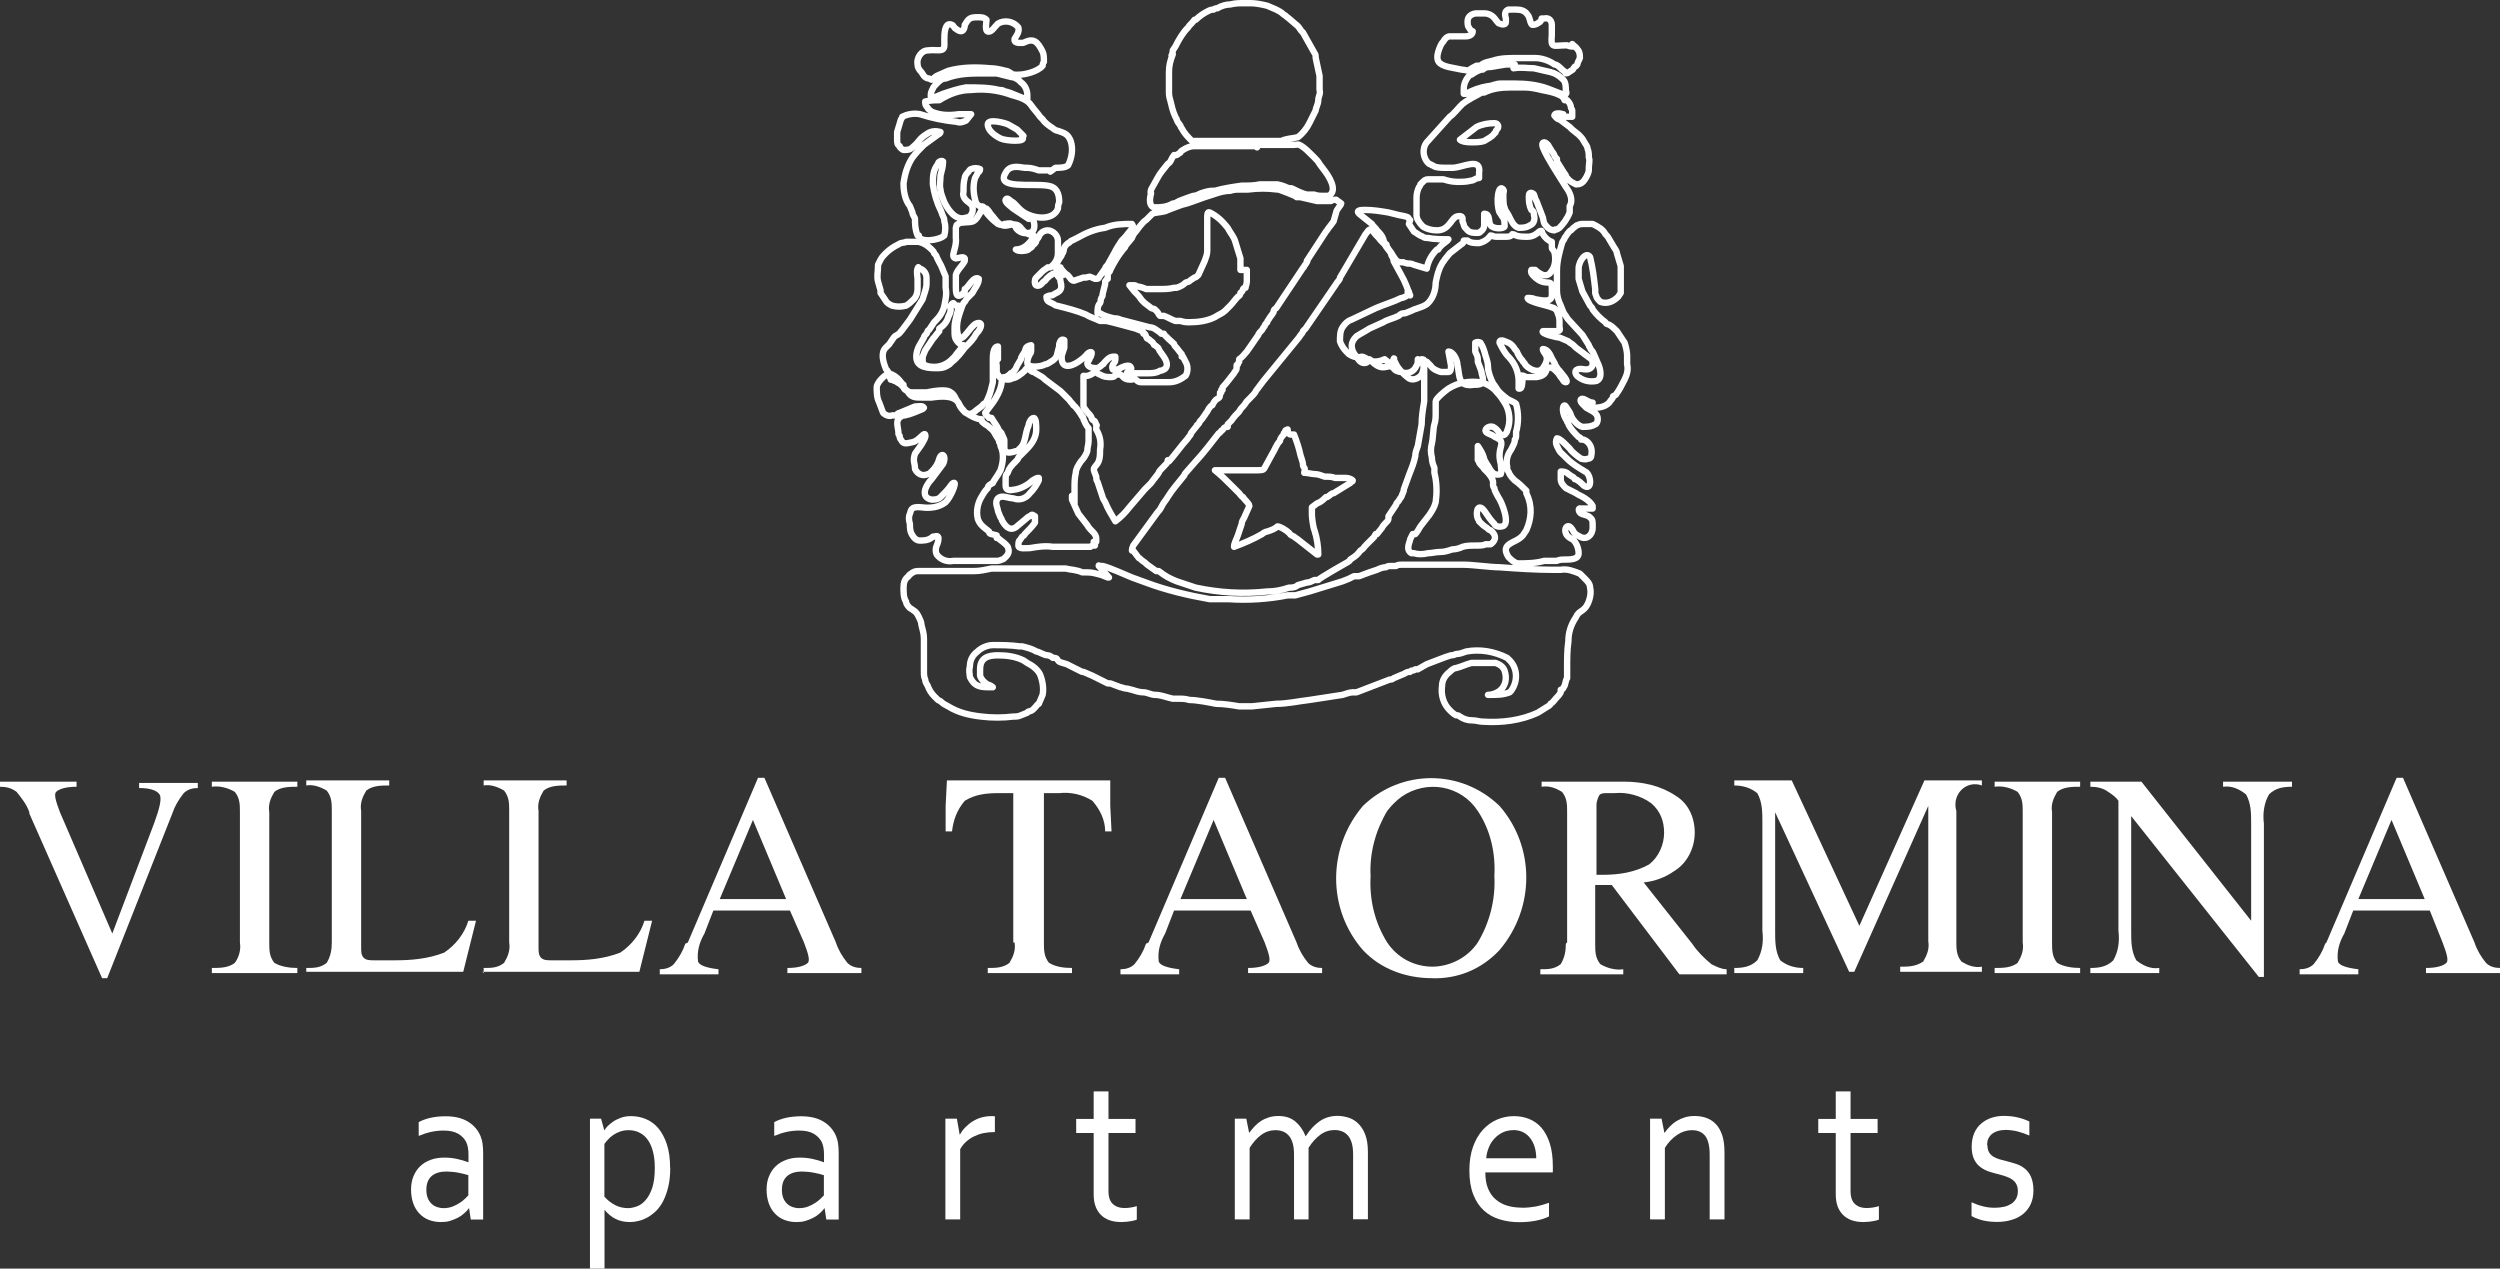<?xml version="1.0" encoding="UTF-8"?>
<svg id="Livello_2" data-name="Livello 2" xmlns="http://www.w3.org/2000/svg" viewBox="0 0 195.9 99.41">
  <rect x="0" y="0" width="195.9" height="99.41" fill="#333333" stroke="none"/>
  <defs>
    <style>
      .cls-1 {
        fill: #fff;
      }

      .cls-2 {
        isolation: isolate;
      }

      .cls-3 {
        fill: none;
        stroke: #fff;
        stroke-linecap: round;
        stroke-linejoin: round;
        stroke-width: .5px;
      }
    </style>
  </defs>
  <g id="svg5">
    <g id="g4168">
      <g class="cls-2">
        <g class="cls-2">
          <path class="cls-1" d="M36.77,94.68h-.03c-.09.13-.21.26-.36.39-.14.13-.31.25-.5.35s-.4.18-.62.25-.46.09-.72.09c-.34,0-.66-.06-.94-.17-.29-.11-.53-.28-.74-.5-.21-.22-.37-.49-.48-.8-.11-.32-.17-.67-.17-1.07s.06-.74.19-1.05.3-.57.53-.79c.23-.22.5-.38.83-.5.32-.12.68-.17,1.06-.17.37,0,.71.04,1.02.11.31.07.59.15.84.25h.03v-.55c0-.22-.01-.41-.04-.57s-.07-.31-.13-.44c-.13-.27-.34-.49-.62-.66-.28-.17-.67-.26-1.15-.26-.36,0-.7.04-1.01.11-.32.07-.63.18-.95.31v-1.08c.12-.07.26-.13.42-.19.16-.06.33-.11.51-.15.18-.04.37-.07.57-.09.2-.02.4-.03.6-.03.72,0,1.3.14,1.76.42.46.28.78.66.98,1.12.07.18.13.37.16.59.03.21.05.45.05.7v5.26h-.97l-.13-.87ZM36.71,92.09c-.21-.07-.47-.13-.76-.19s-.61-.09-.97-.1c-.49,0-.88.12-1.15.35s-.42.59-.42,1.07c0,.24.03.46.1.64s.17.33.29.45c.12.12.27.21.43.27.17.06.34.09.53.09.25,0,.48-.04.69-.12.21-.08.4-.18.57-.29.17-.11.31-.22.42-.33s.2-.2.26-.26v-1.58Z"/>
          <path class="cls-1" d="M52.52,91.52c0,.55-.05,1.03-.15,1.46-.1.42-.23.79-.39,1.11-.16.32-.35.58-.56.79-.22.21-.44.38-.67.51-.23.13-.46.22-.7.28-.24.06-.46.09-.67.09-.44,0-.81-.08-1.13-.24-.32-.16-.61-.39-.86-.7h-.02v4.59h-1.14v-11.75h.87l.25.9h.02c.06-.11.15-.22.25-.32.1-.1.24-.22.41-.34s.38-.22.62-.31c.24-.09.5-.13.79-.13.4,0,.78.07,1.15.22s.7.39.98.71c.28.33.51.75.68,1.26s.26,1.13.26,1.86ZM51.31,91.53c0-.46-.04-.87-.13-1.24-.09-.37-.22-.68-.39-.93-.18-.26-.39-.46-.65-.59-.26-.14-.55-.21-.89-.21-.24,0-.46.04-.66.11-.2.07-.38.16-.54.27s-.3.23-.41.36c-.12.13-.21.24-.28.34v4.13c.25.28.52.49.84.66.31.16.65.24,1.01.24.22,0,.45-.05.7-.14.25-.09.47-.25.68-.49.21-.24.38-.55.52-.96.13-.4.2-.92.2-1.54Z"/>
          <path class="cls-1" d="M64.63,94.68h-.03c-.09.13-.21.26-.36.39-.14.13-.31.25-.5.35s-.4.18-.62.25-.46.09-.72.09c-.34,0-.66-.06-.94-.17-.29-.11-.53-.28-.74-.5-.21-.22-.37-.49-.48-.8-.11-.32-.17-.67-.17-1.07s.06-.74.19-1.05.3-.57.53-.79c.23-.22.5-.38.83-.5.32-.12.68-.17,1.06-.17.37,0,.71.04,1.02.11.31.07.59.15.84.25h.03v-.55c0-.22-.01-.41-.04-.57s-.07-.31-.13-.44c-.13-.27-.34-.49-.62-.66-.28-.17-.67-.26-1.15-.26-.36,0-.7.04-1.01.11-.32.07-.63.18-.95.31v-1.08c.12-.07.26-.13.42-.19.16-.06.33-.11.51-.15.18-.04.37-.07.57-.09.2-.02.4-.03.6-.03.72,0,1.3.14,1.76.42.46.28.78.66.98,1.12.07.18.13.37.16.59.03.21.05.45.05.7v5.26h-.97l-.13-.87ZM64.57,92.09c-.21-.07-.47-.13-.76-.19s-.61-.09-.97-.1c-.49,0-.88.12-1.15.35s-.42.59-.42,1.07c0,.24.03.46.1.64s.17.33.29.45c.12.12.27.21.43.27.17.06.34.09.53.09.25,0,.48-.04.69-.12.21-.08.4-.18.57-.29.17-.11.31-.22.42-.33s.2-.2.26-.26v-1.58Z"/>
          <path class="cls-1" d="M77.98,88.71h-.09c-.27,0-.54.03-.81.08-.26.05-.51.14-.74.25-.23.11-.44.25-.63.42-.19.17-.34.36-.47.59v5.5h-1.16v-7.89h.9l.22,1.25h.02c.11-.21.25-.4.42-.57s.35-.33.56-.46c.21-.13.44-.24.69-.31.25-.07.51-.11.78-.11.05,0,.1,0,.15,0,.05,0,.1,0,.14.01v1.24Z"/>
          <path class="cls-1" d="M89.08,95.57c-.1.04-.25.09-.46.12-.2.04-.45.06-.73.07-.37,0-.7-.05-.97-.15-.27-.1-.5-.25-.68-.44-.18-.19-.32-.42-.41-.69-.09-.27-.13-.57-.13-.9v-4.8h-1.37v-1.1h1.37v-2.16h1.16v2.16h2.12v1.1h-2.12v4.6c0,.18.02.35.07.51s.12.29.22.4.23.2.39.27c.16.06.35.1.58.1.15,0,.32-.01.49-.04.17-.03.33-.06.47-.11v1.08Z"/>
          <path class="cls-1" d="M102.56,95.55h-1.16v-5.07c0-.34-.03-.64-.1-.88-.07-.24-.16-.44-.29-.59s-.28-.27-.46-.34c-.18-.07-.38-.11-.59-.11-.41,0-.79.12-1.13.37s-.64.59-.91,1.02v5.6h-1.16v-7.89h.9l.22,1.1h.02c.13-.18.27-.35.42-.51.15-.16.32-.3.51-.42.19-.12.39-.21.62-.28s.47-.1.73-.1c.53,0,.97.14,1.31.42s.62.67.81,1.15h.03c.31-.49.67-.88,1.08-1.16.4-.28.88-.42,1.41-.42.25,0,.51.04.79.12.28.08.54.22.77.43.23.21.43.49.58.86s.23.84.23,1.41v5.28h-1.16v-5.07c0-.34-.03-.64-.1-.88-.07-.24-.16-.44-.29-.59s-.28-.27-.46-.34c-.18-.07-.37-.11-.59-.11-.41,0-.79.12-1.13.37s-.65.59-.92,1.02v5.6Z"/>
          <path class="cls-1" d="M119.23,94.64c.41,0,.79-.04,1.13-.1.34-.07.68-.17,1.02-.29v1.07c-.27.14-.61.25-1.02.33-.4.08-.84.12-1.3.12-.55,0-1.06-.07-1.54-.22-.48-.14-.9-.38-1.25-.7-.35-.32-.63-.74-.83-1.26-.2-.52-.3-1.14-.3-1.87s.1-1.34.29-1.87c.19-.53.45-.97.77-1.32.32-.35.69-.62,1.11-.8.42-.18.86-.27,1.31-.27.43,0,.83.07,1.2.22.37.15.7.38.97.69.27.32.49.72.65,1.22s.24,1.1.24,1.79v.17s0,.15,0,.32h-5.29c0,.5.07.93.22,1.28.15.35.35.64.61.85.26.22.56.38.9.48s.71.15,1.11.15ZM118.57,88.56c-.29,0-.56.06-.8.17-.25.12-.46.27-.65.47-.19.2-.34.43-.45.7-.11.27-.19.56-.21.86h3.92c0-.31-.04-.6-.12-.87-.08-.27-.2-.5-.35-.7-.15-.2-.34-.36-.56-.47s-.48-.17-.78-.17Z"/>
          <path class="cls-1" d="M130.42,88.76h.02c.13-.18.27-.35.43-.51.16-.16.33-.3.53-.42s.41-.21.64-.28.48-.1.76-.1c.32,0,.63.05.91.15s.53.26.74.48c.21.22.38.51.5.87.12.36.18.79.18,1.32v5.28h-1.16v-5.07c0-.68-.12-1.17-.35-1.47-.24-.3-.58-.45-1.04-.45-.4,0-.79.12-1.16.37s-.7.59-.96,1.02v5.6h-1.16v-7.89h.9l.22,1.1Z"/>
          <path class="cls-1" d="M147.23,95.57c-.1.04-.25.09-.46.12-.2.04-.45.06-.73.07-.37,0-.7-.05-.97-.15-.27-.1-.5-.25-.68-.44-.18-.19-.32-.42-.41-.69-.09-.27-.13-.57-.13-.9v-4.8h-1.37v-1.1h1.37v-2.16h1.16v2.16h2.12v1.1h-2.12v4.6c0,.18.02.35.07.51s.12.29.22.4c.1.11.23.2.39.27.16.06.35.1.58.1.15,0,.32-.01.49-.04.17-.03.33-.06.47-.11v1.08Z"/>
          <path class="cls-1" d="M155.74,89.76c0,.22.04.39.12.53.08.14.19.25.33.34.14.08.3.16.48.21.18.05.37.1.57.15.27.07.52.14.76.22s.46.2.66.36c.2.16.37.38.49.65.12.27.19.63.19,1.07,0,.4-.07.75-.21,1.06-.14.31-.34.56-.59.77-.25.21-.56.37-.91.47-.35.11-.74.16-1.17.16-.26,0-.49-.02-.71-.05s-.4-.07-.56-.12c-.16-.05-.3-.1-.42-.15-.11-.05-.21-.1-.28-.14v-1.08c.29.13.58.24.87.31.29.08.61.12.95.12.27,0,.52-.03.74-.08.22-.05.41-.14.57-.24.16-.11.28-.24.37-.41s.13-.35.13-.57-.04-.4-.12-.55-.18-.26-.32-.36c-.13-.09-.28-.17-.46-.23-.17-.06-.36-.12-.55-.17-.25-.06-.5-.13-.76-.21-.26-.08-.49-.2-.7-.35-.21-.15-.38-.35-.51-.61-.13-.26-.2-.59-.2-.99s.07-.78.2-1.08c.13-.3.32-.56.55-.75.23-.2.5-.35.8-.45s.62-.15.96-.15c.39,0,.76.04,1.1.12.34.08.64.19.91.32v1.1c-.29-.13-.59-.23-.88-.31-.3-.08-.61-.12-.92-.13-.27,0-.5.03-.69.09s-.35.15-.47.25c-.12.11-.21.24-.27.38-.06.15-.08.31-.08.49Z"/>
        </g>
      </g>
      <g id="g145575">
        <path id="path145573" class="cls-3" d="M101.4,34.05c.2.5.4,1.1.5,1.6,0,0,.2.6.2.7s0,.2.1.3,0,.3,0,.4c.3,0,.6.1.8.1.3,0,.5.1.8.2.3,0,.6,0,.8.1h.8c.1,0,.4,0,.6.2,0,.1,0,0-.2.2l-1.3.8c-.2,0-.3.2-.5.3h-.1c-.2.2-.4.4-.7.5l-.4.3v.6c0,.2.1,1,.2,1.2.2.6.3,1.3.3,1.9h-.1c0-.1,0,0,0,0l-1.4-1.1c-.1-.1-.3-.2-.4-.3-.4-.2-.2-.1-.4-.3s-.7-.5-.9-.5h0c-.2.2-.5.3-.8.4-.1,0-.3.1-.4.2-.7.4-1.4.7-2.2,1,0-.3.2-.6.3-.9l.3-.9c0-.2.1-.3.2-.5l.4-.9c0-.2-.4-.5-.5-.7-.1,0-.2-.2-.3-.3l-.6-.6c-.4-.4-.8-.8-1.3-1.2h3.2c.5,0,.6,0,.7-.2l.6-1.1c.2-.3.3-.7.6-1,0-.2.2-.4.3-.5v-.1c.2-.2,0-.2.3-.3,0,.1,0,.3.2.4h.3ZM118.7,5.05h-.7l-1.2.2c-.2,0-.4,0-.6.2-.3,0-.6.2-.9.4h-.1c-.3.3-.5.7-.5,1.1v.4h.2c.5-.3,1.1-.5,1.7-.6.3,0,.6-.2,1-.2h1.1c.9,0,1.8.1,2.6.4l1.3.5c.1,0,.2-.2.1-.3,0-.3,0-.7-.2-.9-.3-.3-.6-.5-1-.6s-.9-.2-1.3-.3c-.5,0-1-.1-1.6,0h0l.1-.3ZM122.6,9.15h.6v-.4c0-.2,0-.1-.1-.3,0-.2-.1-.4-.3-.6h-.2c0-.1-.2-.3-.2-.3-.5-.3-1.1-.4-1.6-.5-.4-.1-.9-.2-1.3-.2h-1.2c-.7,0-1.4.1-2,.4h-.2c-.5.3-1,.5-1.5.9-.1.1,0,0-.2.2s-.5.6-.8.8l-1.8,2c-.4.5-.3,1.3.2,1.7,0,0,.1,0,.2.1.2,0,0,.2,1.1.2h.5c.8,0,2.3-.9,2.1.4v.4c-.3,0-.4.2-.6.2-.4.1-.7.1-1.1.1s-.8-.1-1.1-.2h-1.2c-.2,0-.3.1-.4.2,0,0-.1.1-.2.2,0,0,0,.1-.1.2-.1.2-.2.5-.2.8v1.4c0,.3.2.6.5.9.3.2.7.3,1.1.3,1,0,1.1-1,1.6-1.1s.4.2.4.4h0c.2.4,0,.3.4.7.2.2.5.2.8.2,0,0,.2,0,.2-.1.2-.1.3-.3.3-.5v-.9c.5,0,.3.6.5.9s1,.3,1.1.1c0-.3,0-.6-.2-.8,0,0-.1-.2-.2-.3-.3-.8-.1-2.3.3-1.8.1.2,0,.1,0,.4s0,.9.1,1c0,.2.2.4.3.6.2.4.4.9.8,1,.3,0,.6,0,.9-.2.3-.1.4-.5.3-.8,0-.1,0-.3-.2-.4-.2-.4-.2-.7-.2-1.1,0-.2.1-.3.3-.2s.1.3.3.6l.5,1.3c.1.4,0,.4.4.8.1.1.3.2.5.2.1-.2,0,.1.4-.2.3-.3.6-.7.8-1.2v-.5c.3-.5,0-1.1-.3-1.5l-1-1.6c-.3-.5-.6-1-.8-1.5-.1-.3,0-.4.1-.4s.2.1.3.2l.3.5q.1.1.2.3c0,.1.1.2.2.3v.2l.5.8.2.3c0,.1.1.2.2.3,0,0,0,.1.1.1.1.1.3.2.5.3.3,0,.5-.1.7-.4s.3-.6.3-.7v-.2c0-.3.1-.6,0-.8,0-.2,0-.5-.1-.7,0-.2-.2-.4-.3-.6s-.2-.3-.4-.5l-.5-.4-.2-.2-.8-.6h0c-.2,0-.3-.2-.4-.3,0-.2.4-.2.7-.1h-.1l.2.2ZM115.7,9.95c.4-.2.9-.3,1.4-.3.3,0,.4.3.2.5s0,.2-.2.3c-.2.3-.5.4-.8.6-.3.1-.7.1-1,.1q-.7,0-.9-.2l1.3-1ZM124.6,31.95h.1c.5,0,1,0,1.4-.4h0c.1-.2.3-.3.3-.5l.2-.1c.3-.4.5-.8.7-1.2s.3-.8.2-1.2v-.7c0-.3-.1-.7-.2-1l-.6-.9c-.2-.2-.4-.4-.6-.5-.2-.1-.2,0-.3-.2-.4-.3-.7-.6-1-1,0-.1-.1-.2-.2-.3l-.6-1.1-.3-1v-.8c0-.6.6-1.4.9-.9.2.8.3,1.6.4,2.5v.2c0,.2,0,.1.1.4,0,.1.2.3.3.4.5.2,1,0,1.4-.4l.2-.3v-2.1l-.3-1c0-.2-.2-.4-.3-.6h0l-.3-.5s-.1-.2-.2-.3l-.1-.1c-.2-.4-.6-.6-1-.8,0,0-.03,0-.1,0h-.6c-.2,0-.3,0-.5.1-.1,0,0,0-.3.2l-.2.2c-.1,0-.2.2-.3.3-.1.2,0,0-.2.3,0,.1-.2.3-.2.4-.2.7-.4,1.4-.4,2.2h0v1.5c0,.4.1.8.3,1.2l.2.5s.1.2.2.3c0,0,.1.2.2.3l1.1,1.2.5.8s0,.1.1.2c0,0,0,.1.2.3h0c.2.4.3.7.4.9.2.4.4,1.2-.1,1.4-.5.1-1,0-1.4-.3h0c-.2-.1-.4-.5-.1-.6s.4,0,.7,0,.5-.2.5-.4c0-.1,0-.3-.1-.4l-.4-.3c-.3-.2-.1-.1-.4-.3l-.4-.3c-.2-.2-.3-.3-.5-.4l-.1-.1c-.2-.1-.5-.2-.7-.3-.2,0-1.5-.3-1.3-.5h.9c.6,0,.4-.1.4-.4v-.4s0-.3-.1-.5,0-.2-.2-.4-.2-.1-.4-.2-1.8-.4-1.8-.7c.2,0,.4,0,.6.1,1.5.3,1.3-.1,1.3-.9s-.5,0-1.4-.9c-.1-.1-.3-.3-.2-.5h.3c.2.2.4.3.6.4.5.1.6-.2.8-.5.2-.4.2-.9.1-1.3-.2-.4-.2,0-.2-.8-.3-.1-.5-.3-.7-.6-.1-.1,0-.4-.3-.2-.2.2-.5.4-.9.4-.3,0-.7,0-.9-.1-.1,0-.1-.1-.3-.1,0,.1-.2.2-.4.2h-.9c-.2,0-.2-.1-.4-.1-.2.3-.5.5-.9.6-.3,0-.7,0-.9-.2h-.3q0,.2-.2.3l-.9.7-.4.5c-.1.2-.1.1-.2.3-.3.5-.4,1-.5,1.5,0,.6-.2,1.2-.6,1.6-.2.2-.5.3-.8.4-.2.1-.1,0-.5.2l-.5.2c-.2,0-.3,0-.5.2-.4.2-.9.3-1.2.5l-1.1.5c-.3.2-.7.4-1,.6-.1.1-.2.2-.3.4-.2.4,0,.9.3,1.2.1.2.3.5.6.5s.3-.2.4-.3c.1,0,.6.8,1.3.6,0,0,.2,0,.3-.1.4-.2.2-.4.3-.5s0-.1,0,0l.2.4c.2.4.6.8,1,1.1.3.2.8,0,1-.3h0c.2-.4.2-.8,0-1.2,0,0,.2,0,.2.1,0,0,.1.1.2.1l.3.3c.2.3.5.4.8.5h.6c.2,0,.2-.3.2-.5l-.2-1.1c.4,0,.7.7.7,1,.2.9,0,1.8,1.3,1.6.5,0,.9,0,.6-.9,0-.2-.2-.6-.3-.9v-.2c0-.2-.1-.4-.2-.6v-.7q.2-.1.4,0h0c.2.3.3.6.4,1,.1.3.2.6.2.9,0,.4.2.9.4,1.3.4.5.2.5,1.1,1.2.3.2.5.2.7.4.2.7.2,1.5,0,2.2v.2c0,.2,0,.3-.1.4,0,.1,0,.2-.1.4s-.1.2-.2.4c-.3.4-.4.9-.3,1.3,0,.2,0,.3.1.4.1.3.3.5.5.7.3.2.6.5.9.8h0v.2c.5,1,.4,2,0,2.9l-.2.3c-.1.2-.4.4-.6.5-.6.3-1.1.5-.6,1.3.2.2.4.4.7.5.7,0,1.4,0,2.1-.2h1c.2-.1.4-.1.5-.1.6,0,1.2,0,1.2-.5,0-.4-.2-.9-.5-1.1-.7-.3-.6-.9-.4-1s.4.2.5.4.3.3.5.4c.5.3,1-.1,1-.7s0-.6-.2-.8-.5-.2-.7-.3-.3-.5,0-.4h.9v-.2c-.1-.2-.3-.4-.6-.6-.3-.2-.6-.3-.7-.4l-.8-.4c-.2-.2-.4-.4-.4-.7v-.6c.2,0,.4,0,.6.2l.3.2h0s.1,0,.2.2c.2,0,.6.4.7.5.7.5.6-.9.1-1.1-.5-.3-1-.6-1.4-1l-.2-.2c-.4-.4-.3-.2-.6-.8-.1-.2-.1-.4,0-.6.2,0,.5.3.7.5l.3.3c.2.3.6.6.9.8.1,0,.3.1.5,0,.2,0,.3-.1.3-.3.1-.5-.1-1-.6-1.2h-.2c0-.1-.1-.2-.2-.2-.3-.3-.6-.6-.8-1,0,0,0-.1-.1-.2,0,0,0-.1-.1-.2-.4-.7-.2-1.3,0-1l.2.3s.2.3.2.4c.1.3.5.8.9.9.3,0,.7,0,1-.2.1,0,.2-.2.2-.4,0-.5-.4-.6-.9-.9l-.3-.3c-.2-.2-.2-.4,0-.4s.5.3.8.3h0l-.2.4ZM119.4,29.45c-.2.3,0,1.1-.4,1v-.6c0-.7-.3-1.4-.8-1.9-.3-.3-.5-.7-.7-1.1,0-.4.6,0,.7,0,.2.1.4.3.5.5,0,0,.2.2.2.3.1.2.2.4.4.6,0,.1.2.2.2.3.2.3,1,.8,1.4.3.7-1,0-1.1,0-1.5.3,0,.5.3.6.5.1.3.3.5.4.8l.2.3.1.1.4.5s.3.4.1.4-.2-.2-.4-.4l-.2-.3c-.2-.2-.6-.7-.9-.3-.1.2-.1.5-.8.6h-.7c-.2,0-.4-.2-.6-.1h.3ZM110.5,42.25c0,.2-.4.8.1,1.1h.2c.3.1.7.1,1.1,0,.3,0,.6-.1,1-.1.3,0,.6-.1.9-.2.3,0,.6-.1.8-.2.6-.2,1.5,0,1.8-.2h.4c.3-.2.6-.6,0-1.1-.1,0-.2-.1-.3-.2-.2-.1-.4-.3-.6-.5,0,0,0-.1-.1-.2h0c-.2-.5,0-1.4.6-.5.2.3.4.6.7.9,0,0,.1.3.6.2.7-.1,0-1.9-.3-2.3-.1-.2-.3-.5-.3-.7-.3-.3.2-.4-.5-1.2l-.3-.3c-.1-.2-.3-.3-.4-.5,0,0,0-.1-.1-.2v-1.1c.2.3.4.6.5,1,0,.1.1.2.2.4.3.4.4,1,1.1.8.1-.3,0-.5,0-.8-.3-1.1.2-1.4,0-1.8-.1-.2-.5-.3-.6-.4s-.6-.2-.6-.4.3-.4.6-.3c.2.1.4.3.5.5s.4.2.5,0c0,0,.1-.1.1-.2.3-.7.2-1.6-.2-2.2-.2-.3-.3-.5-.6-.8-.3-.4-.8-.7-1.3-.8-.9-.1-1.7,0-2.5.5-.3.2-1,.8-1,1v.9c0,.3,0,.6-.1.9s-.1,1.1-.2,1.5c-.1.4-.1.7,0,1.1,0,.3.1.6.2.8v.4c.2.8.2,1.6.1,2.3-.1.4-.3.7-.5,1l-.7.9c-.1.2-.3.5-.4.6h-.2l-.2.4ZM123.4,3.65c-.2,0-.4,0-.6-.1-1.1,0-1.3.3-1.2-.8v-.8c0-.3-.2-.6-.6-.5h-.2c0,.1-.1.3-.2.3-.1.1-.3.2-.5.2s-.2-.6-.4-.8c-.2-.3-.5-.4-.9-.4h-.6c-.3.1-.3.4-.2.7v.3c0,.2-.3.2-.5.1h0c-.1,0-.2-.2-.3-.3-.2-.3-.5-.5-.9-.5h-.6c-.3,0-.7.2-.7.6,0,.2,0,.4.1.5.1.2.2.3.3.3,0,.4-.5.4-.6.4h-1.2c-.2,0-.4.2-.5.4-.2.2-.3.5-.4.8-.2.7,0,1,.8,1.2l1,.2c.9.1.2.2,1.2-.3h.3c.3-.3.7-.3,1-.4.6-.2,1.2-.2,1.9-.2h1.4c.5,0,1.1.2,1.5.5.2,0,.4.2.6.4.1.1.3.2.3.3.2,0,.2-.1.4-.2,0,0,.2-.1.2-.2.2-.3.1,0,.3-.3,0-.1.1-.3.2-.5,0-.2,0-.5-.2-.7-.2-.3-.4-.3-.4-.4h0l.2.2ZM110.5,17.25c-.3-.2.2-.2-.9-.4h0l-.8-.2c-.6-.1-1.2-.2-1.8-.2-.3,0-.8,0-.5.3.1.1.9.7,1,.8h0c.1.2.3.3.4.5.2.2.4.4.5.7,0,.1.1.3.2.4.1,0,0,0,.1.2s.3.4.4.6c.2.3.3.6.7.6s0,0,.5.1c.2,0,.3,0,.5.1l1,.3c.1-.6.4-1.1.8-1.5h.1c.2-.4.7-.6.8-.8-.5,0-1.1,0-1.6-.1-.1,0-.3,0-.4-.1-.3-.1-.5-.3-.7-.4l-.4-.6h0l.1-.3ZM84.2,39.45v-1.2c0-.4,0-.8.1-1.2,0-.3.2-.6.4-.9.2-.2.4-.5.5-.8,0-.3.1-.5.1-.8v-1c-.2-.2-.3-.5-.4-.7,0,0,0-.2-.1-.2-.1-.2-.5-.8-.7-.9h0c0-.1-.2-.2-.3-.4l-.7-.7-1.2-.9c-.1-.1-.2-.2-.4-.3l-.5-.3c-.2,0-.3-.2-.5-.3-.1,0,0,0,0,0,0,0-.1,0-.2.2-.2.2-.7.6-1,.6-.2.2-.7,0-.8.1,0,.5-.2,1-.5,1.5l-.2.3-.6.8c0,.2.3.3.3.4h.2c.1.2.4.6.5.8s0,.1.2.3,0,.1.1.2,0,0,.2.4v.5c0,.2,0,0,0,0h0v.2s0,.1.1.2.2.2.8,0c.2,0,.1,0,.3-.2.5-.4.4-1.2.7-1.8,0-.2.2-.6.4-.6s.2.6.2.9c0,.6-.3,1.1-.8,1.6l-.6.6c0,.1-.1.2-.2.3-.3.3-.5.5-.6.8s-.2.1-.2.6v.5c0,.4.3.4.8.3.5-.1,1-.4,1.3-.7.1,0,.2-.2.5-.2v.2c-.2.4-.4.7-.7,1-.3.4-.8.6-1.3.4-.4,0-.9-.3-1.2,0s0,.8,0,1l.2.5s.1.1.1.2c.1.2.3.5.5.6.3.2.6,0,.8-.2l.6-.5s.2-.2.3-.2c.2-.2.2-.1.4,0v.5c-.2.3-.5.6-.8.9,0,0,0,.1-.2.2l-.2.3c-.1,0-.1.3-.1.4,0,.3.6.2.9.2.6-.1,1.2-.2,1.8-.1h2.9c.1,0,0,0,.2-.1h.2v-.1h0q0-.2-.1-.2h.2v-.3c0-.1-.1-.3-.2-.4-.2-.2-.4-.4-.5-.6l-.7-.9-.5-1.1v-.3h0l.2.6ZM83.5,21.45c.4.2.4.7.8.5l.6-.2h.2c.4-.1.2-.1.7.1.2,0,.3,0,.3-.1l.5-.7c0-.1.1-.2.2-.3l.5-.9c.2-.4.4-.7.6-1l.2-.2c.2-.2.3-.4.5-.6.1-.2.3-.2.1-.5-.7,0-1.4,0-2.1.3-.8.1-1.5.4-2.2.8l-.4.2c-.1,0-.2.2-.3.2h0c-.5.4-.2.5-.5.9,0,0,0,.1-.1.2-.2.3-.3.5-.4.8h.4c0,.1.3.4.3.4h0l.1.1ZM73,6.25c.1,0,.2-.2.4-.3l.9-.4c1.1-.3,2.2-.3,3.3-.2.4,0,.8.1,1.2.2.2,0,.4.2.6.3h.2c.2,0,.1.1.2,0h.1c.3,0,1.4-.2,1.8-.7,0,0,0-.2.1-.3,0-.3,0-.6-.1-.8-.4-.8-.7-1.1-1.5-.7,0,0-.7.1-.7-.2v-.1c.1-.2.4-.5.3-.9-.4-.5-1.1-.6-1.6-.3h0c-.3.3-.4.5-.6.6-.5.2-.3-.6-.3-.9-.2-.2-.4-.2-.7-.2-.6,0-.7.1-1,.6,0,.2-.1.8-.7.3-.1,0-.2-.3-.3-.3-.6-.3-.6.8-.6,1.1v.5c0,.6-.6.3-1.3.4-.5,0-.9.6-.8,1.1,0,.2.1.4.3.6l.2.3c.1.1.2.2.4.2h0l.2.1ZM73,7.65c.3,0,.6-.2.9-.3.6-.2,1.2-.4,1.8-.5.9,0,1.8,0,2.6.2.1,0,.3,0,.4.1.6.1,1.4.6,1.8.6v-.3c0-.4-.2-.8-.5-1-.1-.1,0,0-.2-.2-.2-.1-.3-.2-.5-.2l-1.2-.3h-1c-1,0-2,0-3,.4-.3,0-.5.2-.7.4-.1.1-.3.3-.3.4-.2.3-.2.6-.1.9h0v-.2ZM82.7,13.15c.3,0,.8,0,1-.2.3-.6.4-1.3.2-1.9-.2-.5-.4-.6-1-.8-.1,0-.3-.1-.4-.2-.3-.2-.6-.4-.8-.7l-.2-.2c-.2-.3-.5-.6-.7-.9-.4-.6-1.3-.7-1.8-.9-.9-.3-1.9-.4-2.9-.3-.9,0-1.7.3-2.5.8-.3,0-.6,0-1.1.1,0,.2,0,.3.2.5,0,.1.2.2.3.3.7.3,1.4.3,2.1.2h1l-.4.5c-.2.1-.5.2-.7.1-1-.1-2-.3-2.9-.6-.5-.1-1,0-1.4.2,0,0,0,.1-.1.2-.1.3-.2.7-.3,1v.6c0,.2,0,.4.2.5-.1,0,.2.3.3.3.3,0,.5,0,.7-.2.7-.6.4-.6,1.2-1.1.3-.2.7-.2,1-.1q0,.1-.2.2l-1.1.8c-.3.3-.6.6-.9,1-.4.6-.6,1.3-.7,2,0,.6.1,1.3.5,1.8l.2.5c0,.2.2.4.2.5,0,.4,0,.8.2,1.3h.1c0,.6,1.6.4,2,0h0c.1-.4.1-.8,0-1.1,0-.1,0-.2-.1-.4s-.1-.3-.2-.5c-.3-.6-.5-1.3-.6-2,0-.6,0-1.1.4-1.6,0-.2.3-.3.4-.2,0,.4-.1.7-.2,1.1,0,.4-.1.8,0,1.1,0,.3.2.7.3,1,.3.6.9,1.5,1.7,1.2.4,0,.6-.5.5-.8,0-.2-.2-.3-.3-.4-.3-.2-.5-.5-.4-.8,0-.4,0-.8.1-1.1,0-.2.2-.4.3-.5,0,0,.1-.2.2-.2.2-.1.5-.1.7,0,0,.2-.1.2-.2.3,0,.1-.1.2-.2.4-.2.7-.1,1.4.1,2,.4.4.4.1.6.3s0,0,.1.1v.2c.3.4.6.7,1,1,.2.1.4.1.5,0,.2,0,.4-.1.6,0,.1,0,.3.2.3.3.2.3.6.5,1,.4.5,0,.5-.6.4-.9s-.3-.2-.4-.2l-1.2-.8c-.1-.1-.7-.5-.6-.7s.3,0,.4.1c.4.2.4.4.9.8.8.6,2.4.8,2.8-.2,0-.1,0-.3.1-.5,0-.7-.2-1.2-.9-1.3-1.3-.2-4.1.3-3.3-1,.3-.6.9-.5,1.5-.4h.2c.3,0,.6.1.9.2h.9v.1l.4-.3ZM80.1,10.75c.4.4-1.3.3-1.7.1s-1-.6-1-1.1,1.4-.1,1.6,0l.7.4.5.5-.1.1ZM83.3,21.55c-.1,0-.1-.1-.3-.2-.4,0-.7.2-1,.5,0,0-.1.2-.2.2l-.1.1c-.3.4-.7.3-.6-.2,0,0,0-.1.1-.2l.5-.5c.1-.1.3-.2.4-.3h.2c.4-.3.6-.7.6-1.1v-1c0-.4-.4-.8-.8-.8-.3,0-.6.2-.7.5-.1.2-.1.1-.2.3,0,.2-.2.3-.3.4q0,.1-.2.2c-.2.1,0,0-.1.1s-.8.2-1,0c.5,0,.9-.3,1.2-.7.1-.1.2-.3.2-.4-1.3-.2-.7-1.1-2-.8-.7.2-1-.5-1.3-.8-.1-.1-.2-.3-.3-.4l-.1-.1h-.2c-.2,0-.3.4-.4.5h0c-.4.7-.6.5-1.3.6-.1,0-.2,0-.3.1-.2.1-.1,0-.2.3v.8c.1.8-.5,1.5,0,1.6.2,0,.6-.2.7,0v.2h0c-.2.4-.6.7-.7,1.1v.9c0,.4,0,1,.5.6l.2-.2h0v-.2c.2,0,.7-1.1,1.1-.8,0,.4-.3.7-.5,1.1l-.4.4c-.1.1,0,0-.2.3l-.1.1c-.1.2-.2.5-.3.8-.2.6-.3,1.2-.1,1.8.3.6.9-.8,1.4-1s.5.3,0,.8c-.2.4-.5.7-.8,1l-.1.1c-.3.4-.6.8-1,1.1l-.2.2c-.3.2-.5.3-.9.3-.7,0-1.7,0-1.7-.9,0-.3.1-.6.2-.8l.4-.7c0-.1.1-.2.2-.3.1-.1,0-.2.2-.3l.2-.3.2-.3.1-.1c.3-.3.6-.7.7-1.2.1-.5.2-.9.1-1.4v-.9c-.2-.4-.3-.8-.5-1.1l-.2-.4c0-.1-.1-.2-.2-.3,0-.1-.1-.2-.2-.3-.3-.3-.6-.5-1-.6h-1c-.1.1-.3,0-.6.2-.4.2-.7.4-1,.7-.1.1-.3.3-.4.5l-.2.4v.1c0,.4-.1.8,0,1.2l.2.7v.2l.4.6c.1.2.3.3.5.4.4.1.7.1,1.1,0,.2-.1.4-.3.6-.5.2-.2.3-.5.3-.8v-.8c0-.1-.1-.6,0-.8s0-.1.2,0c.3.1.5.4.5.7v.5c0,.4-.2.8-.3,1.2l-1,1.6-.6.8c-.1.1-.2.3-.4.4s-.2.1-.4.4-.1.1-.2.3l-.3.3c-.4.4-.2,1.1,0,1.6,0,.1.1.1.2.3s.1.1.3.2c.6.3.7.7.9.8h0v.2c0,.2.5.4.6.4h1.2c.5-.1,1.6-.3,1.9,0,.2.1.3.3.4.5,0,0,.1.2.2.3.1.3.3.6.6.8s.6,0,.8-.2l.4-.3.1-.1c.1-.2.2,0,.4-.5.2-.4.3-.9.4-1.3v-1.5c0-.1,0,0,0,0v-.3c0-.2,0-1,.4-1v1s-.2,0-.1.5v.4c0,.1,0,.2.1.3.2.4.2.2.6.2,0,0,.2-.1.3-.2.1,0,0,0,.1-.1h.1c.2-.3.2-.1.4-.6l.3-.5c0-.2.2-.4.3-.6s0-.4.5-.5v.4c0,.1,0,.2-.1.3-.1.2-.2.4-.2.7,0,.4,1.1.3,1.4.1.2,0,.4-.2.6-.3.4-.3.3-.5.5-1.1v-.2c.1-.3.2-.4.4-.3v.6l-.2.6c-.1,1.1.7.9,1.3.5l.4-.3.2-.2c.2-.3.6-.4.4,0q0,.1-.1.2c0,.1-.1.2-.2.4,0,.3.4.4.7.4.2,0,.4-.2.5-.3,0,0,.1,0,.1-.1.1-.1.4-.5.7-.5h.2v.2h0s0,.2-.1.3-.2.3-.1.5h.4s.8-.5,1-.2-.3.3-.3.5h1.6c.3,0,.7,0,1-.2h0s.2,0,.3-.1q.1,0,.2-.2c.2-.5-.5-1.1-.6-1.4,0-.1-.2-.2-.3-.3,0,0-.1,0-.1-.1-.2-.3-.1-.1-.3-.3s-.2,0-.3-.3,0,0-.1-.2h-.1c0-.2,0-.1-.1-.2l-.5-.2c-.4-.1-1.8-.5-2.3-.6h-.5c-.4-.2-.8-.3-1.1-.5-.7-.3-1.5-.5-2.3-.7,0,0-.1,0-.2-.1l-.4-.2q-.2-.1-.2-.4s.2-.1.3-.1.2,0,.3-.1c.4-.2.7-.3.5-1,0-.3-.2-.3-.3-.6h.1l.4.1ZM77.7,41.85s-.2,0-.2-.2c-.2-.2-.8-.5-.9-1.1-.1-.5,0-1.1.3-1.6.2-.3.2-.4.5-.7,0-.2.2-.3.4-.4,0-.1.4-.6.6-1,.2-.6.3-1.3,0-1.9,0,0,0-.2-.1-.3,0-.2-.2-.4-.3-.6h0c-.2-.4-.3-.4-.4-.5s-.2-.2-.4-.3c-.4-.3-.2-.2-.3-.4-.4,0-.9-.3-1.2-.5q-.1,0-.2-.2c-.2-.2-.3-.4-.4-.6h0c-.4-.6-1.4-.5-2.1-.4h-.8c-.5,0-.8,0-1.1-.5h0l-.6-.6c-.1,0-.3-.2-.4-.2,0,0-.1,0-.1-.1h-.2c0-.1-.2-.4-.3-.4s-.8.6-.8,1,0,.8.2,1.2l.3.8c.2.2.5.3.7.2h.3c.1-.1.2-.2.3-.2l1.2-.5c.3,0,.6-.1.7.1h0l-.1.1c-.5.2-.9.4-1.4.5-.1,0-.2,0-.3.1,0,0-.2.1-.2.2-.2.2,0,.8,0,1s0,.2.1.3c0,.1,0,.2.1.3.2.4.4.3.9.2s.9-.8,1-.6-.2.6-.3.8l-.5.7c-.2.6,0,.7,0,1.2.2.4.6.6,1,.4h0c.1,0,.2-.1.3-.2.3-.3.5-.6.6-1,.2-.6.6-.2.3.4-.3.4-.6.8-.9,1.2-.2.2-.4.5-.5.8-.1.4,0,.7.5.8.2,0,.5,0,.7-.2.3-.3.6-.6.8-.9,0,0,.2-.3.3-.2s-.3,1.1-.7,1.5c-.5.4-1.2.5-1.9.4-.9-.1-.8.3-.9.5-.1.2-.1.5,0,.8,0,.3,0,.6.2.9.3.5.6.4.8.4.3,0,.6-.1.8-.3h.1s.2-.1.3,0,0,.5-.1.7-.1.5,0,.7c.3.4.8.6,1.3.5h3.4q.2,0,.4-.1c.1,0,.2-.1.3-.2.2-.2.3-.4.2-.7,0-.1-.1-.2-.2-.3-.2-.2-.4-.3-.6-.5h-.1v-.1h0v-.1l-.4-.1ZM104.7,16.65c0-.2.4-.6.4-.7-.1-.1-.3-.2-.4-.3-.1,0-.3,0-.4.1h-1.1l-1.3-.3h-.3c0-.1-1.4-.6-1.4-.6h-.1c-.8-.1-1.5-.1-2.3,0h-.7c-.2,0-.4,0-.7.1-.7,0-1.3.3-2,.5-.6.2-1.3.5-1.8.6,0,0-1.1.4-1.3.5-.4.1-.8.1-1,.2l-.5.5c-.2.1-.4.4-.5.5l-.3.4q-.2.2-.3.5l-.5.6c0,.1-.1.2-.2.3-.4.5-.7,1-1,1.6,0,.1-.1.2-.2.3v.4c-.1,0-.1.1-.2.2h0v.2h0l-.2.8c0,.2,0,.1-.1.3s0,.2-.1.4c-.2.2-.2.5-.2.8h.2c.3.2.7.3,1.1.4.2,0,.3,0,.5.1l2.3.6c.3,0,.5.2.8.4l.1.1h.2c0,.1.8.8.8.8,0,0,0,.1.1.2.2.2.3.4.5.6v.2h.1l.2.4c.2.3.2.8,0,1.1-.4.3-.8.5-1.3.5h-2.2q-.2,0-.4-.2c-.2-.2-.1,0-.4,0-.6,0-.6-.3-.8-.4h-.4c0,.1-.1.2-.3.2-.3,0-.6,0-.9-.2-.1,0-.2-.1-.3-.2-.2,0-.5.4-1,.3v2.4s.1.2.2.3c.1.2.3.3.4.5.1.2,0,.2.2.3s.1.2.2.3,0,.1,0,.2v.2c.3.5.4,1,.3,1.6,0,.4,0,.9-.3,1.2-.2.3-.3.2,0,.9,0,.1,0,.3.1.4l.4,1.2c0,.1.1.2.2.4.2.5.5,1,.8,1.5.4-.3.8-.7,1.1-1.1l1.2-1.4.2-.2.3-.3h0c.2-.3.4-.5.6-.8,0-.2.7-.7.7-.9s0,0,.1,0c.3-.3,1.1-1.4,1.4-1.7l.3-.4s0-.1.1-.2l.4-.5c0-.1,0,0,0,0q.2-.2.2-.3h0c.3-.3.5-.7.6-.8.1-.2.2-.4.4-.5.1-.2.2-.4.4-.5s.2-.2.2-.4,0,0,.1-.1v-.2h.1v-.2c.3-.3.8-1,.9-1.1,0-.1.2-.2.2-.4v-.2c0-.1,0,0,.1-.1,0,0,0-.1.1-.2v-.2c.3-.2.4-.4.6-.6l.9-1.3c0-.1.2-.3.3-.4,0,0,.1-.2.2-.3h0c0-.1.1-.2.2-.3,0,0,0-.1.1-.2.1-.2.3-.4.4-.6,0-.1,0-.2.2-.3l2-3c.1-.2.2-.2.2-.3.2-.3.1-.1.2-.3s0,0,0-.1l1.5-2.3c.1-.1.2-.3.3-.4l.3-.4h0l.2-.7ZM91.9,4.25c-.2.5-.3.9-.3,1.4v1.6q0,.3.1.6c.1.4.2.9.4,1.3.2.3,0,.2.4.7,0,0,0,.1.1.2.2.4.5.7.8,1h7c.4-.2.9-.2,1.3-.3.4-.3.7-.7.9-1.1l.5-1c0-.2.2-.5.2-.8s.2-.5.1-.8v-1.1l-.3-1.4c0-.1,0-.3-.1-.4l-.9-1.6-.1-.1c-.1-.1-.2-.3-.3-.4l-.7-.6c-.4-.3-.2-.2-.4-.3-.2-.2-.4-.3-.6-.4-.2-.1-.5-.2-.7-.3-.4-.1-.9-.2-1.3-.2h-.5c-.4,0-.7,0-1.1.1-.3,0-.7.1-1,.3-.1,0-.2,0-.3.1-.1,0-.2,0-.4.1-.4.2-.7.4-1,.7h-.1c-.2.3-.4.4-.5.6-.4.4-.7.9-1,1.5l-.2.3q0,.2-.1.4h0l.1-.1ZM98.5,11.45h-4.9c-.3,0-.6.1-.9.3,0,0-.2.1-.2.2l-.3.2h-.2c-.3.4-.2.5-.5.7-.3.4-.6.7-.8,1.1l-.5.9c0,.1-.1.2,0,.3,0,0-.3.9.2,1.1.5,0,1,0,1.5-.3.2,0,.3-.1.5-.2.5-.2.8-.3,1.1-.4.2,0,.4-.1.6-.2.3-.1.6-.2.9-.2h.2c.7-.2,1.4-.3,2.1-.4.5,0,1,0,1.4-.1h1.4c.5.1.6.2.9.3h.2c.4.2.8.4,1.2.5h.6c.2.1.5.1.8.1h.3c.8-.4,0-1.6-.4-2.1l-.3-.4c-.1-.2-.3-.4-.4-.5l-.2-.2c-.3-.3-.5-.5-.8-.7s-.3-.1-.6-.1h-2.9v.2-.1ZM97.7,21.15v.9c0,.2-.1.4-.1.5h0c-.3,0-.1.2-.4.4q0,.2-.2.3c-.2.2-.4.5-.6.7l-.4.4c-.2.2-.5.3-.8.5-.6.3-1.3.4-2,.4-.2,0-.4,0-.7-.1h-.4c-.3-.1-.6-.3-.9-.4h-.3c-.2-.2-.1-.2-.2-.3l-.2-.2c-.1-.1-.2,0-.4-.2l-.4-.3-.2-.2c-.1-.1-.2-.3-.4-.5l-.2-.2-.4-.5h.3c.1,0,.2,0,.3.1.2,0,.5.1.7.2h1.1c.4,0,.7,0,1.1-.1h.2c.3-.1.5-.2.7-.4.2-.1.2,0,.4-.2l.3-.2c.1,0,.2-.1.3-.2l.5-1.1c.1-.3.2-.5.2-.8v-2.6c0-.2,0-.5.2-.4.6.3,1,.7,1.4,1.2.2.4.5.7.6,1.1l.4,1.3v.9h.5ZM74.9,23.95l-.2-.2s-.1,0-.2.2,0,.2,0,.3c0,.2-.1.4-.2.6-.1.4-.4.7-.7.9h0v.2c-.2.2-.3.4-.5.6-.2.3-.4.6-.6.9l-.2.5v.4c0,.3.5.4.9.4.5,0,1-.2,1.4-.6l.2-.2c.2-.3.5-.6.7-.9-.1,0-.2,0-.4-.2s-.3-.4-.3-.7v-.5c0-.5.2-1,.3-1.5v-.2h-.2ZM110.5,23.15c-.2-.5-.4-1.1-.7-1.6l-.6-1.1v-.1h0c-.1-.3-.2-.3-.2-.5-.2-.3-.4-.5-.5-.7l-.3-.3c-.3-.4-.3-.3-.6-.7s-.4,0-.6.2l-2,3.4c0,.2-.2.3-.3.5l-2.4,3.5-.2.2s0,.1-.1.2c-.1.1-.2.3-.3.4l-2.7,3.3h0l-.6.8c0,.1-.3.4-.5.6l-.2.2s-.2.3-.3.4c-.1.1-.2.2-.3.4-.2.2-.4.4-.6.7l-.3.3v.2q-.2,0-.3.1s-.1.2-.2.2c0,0-.1.2-.2.2-.3.4-1.4,1.8-1.8,2.2l-.7.8s-.2.2-.2.3c-.4.5-1,1.2-1.3,1.7-.1.2-.3.4-.4.6s-.2.4-.4.6l-1.9,2.6q-.1.2-.1.4h.1l.3.4c.1.1.1.2.2.2.3.3.3.2.6.5l.7.5h.2c.5.4.9.6,1.4.8l1.5.5c1.9.4,3.7.5,5.6.3.6,0,1.1-.1,1.7-.3.2,0,.5,0,.7-.2l.7-.2c.2,0,.4-.1.6-.2h.3c0-.1,2.3-1.4,2.3-1.4,0,0,.2-.1.2-.2h0l.3-.2c.3-.2.4-.4.5-.5.3-.2.2-.2.5-.5l.5-.5c.2-.2,0,0,.2-.3h.1l.4-.5h0c0-.1.4-.5.4-.5,0,0,.1-.1.1-.2h0v-.2h0l.6-.9c0-.1.1-.2.2-.3,0,0,.1-.2.2-.3l.2-.5v-.1l.4-1.1c.2-.5.4-1,.5-1.5,0-.3.1-.5.2-.8l.3-1.7c0-.6.1-1.2.2-1.8v-2.8c0-.2-.2-.4-.5-.5h0c0,.2,0,.4-.1.5-.2.5-.7.7-1.2.5-.2,0-.5-.1-.6-.3-.2-.1-.3-.3-.4-.4,0-.1-.2-.2-.3-.3-1.1.5-1.4-.2-1.8-.2-.4.1-.7,0-1-.2l-.2-.2h0c-.2-.2-.4-.5-.5-.8,0-.4,0-.8.2-1.1s.4-.5.7-.6l1.9-.9c.7-.3,1.4-.5,2-.8.2,0,.5-.2.6-.3v-.2h-.1l.2.3ZM86.9,45.25h-.1l-.5-.2c-.4-.1-.7-.2-1.1-.2h-.4c-.4-.2-.9-.2-1.3-.3h-5.8c-.5.1-.9.2-1.4.2h-4.4c-.2,0-.4.1-.5.2,0,0-.2.1-.2.2-.3.2-.4.5-.4.9s0,.8.2,1.1c0,.2.2.4.3.5,0,0,.2.1.3.2.2.1.3.3.4.5.1.2.2.4.2.6.1.4.2.7.2,1.1v2.6c0,.2,0,.4.1.6,0,.2.1.3.2.5h0c.1.3.3.6.5.8l.3.3.2.1c.2.2.4.3.6.4.8.5,1.7.7,2.6.8.8.1,1.7.1,2.5,0,.2,0,.4,0,.6-.1l.5-.2c.1-.2.2,0,.5-.3s.3-.4.4-.4l.3-.7c.1-.5,0-1.1-.2-1.6-.2-.4-.6-.7-1-.9l-.3-.2c-.6-.3-1.3-.4-2-.4-.8,0-1.4.2-1.4,1.1v.5c.1.3.3.5.6.7.1,0,.3.1.4.2h-.4c-.8,0-1.1-.2-1.4-.8,0-.2-.1-.5,0-.8,0-.5.2-.9.6-1.2.3-.3.8-.5,1.2-.5.7,0,1.4,0,2.1.1h.2c.4.1.8.2,1.1.4.2,0,.6.3.9.3.1,0,.3.1.4.2.2,0,.3,0,.4.2s.6.2.9.4l1,.5h.1l.7.3c.4.2.8.4,1.2.6h.2l.8.3c.1,0,.3.1.4.1h0c.2,0,.4.1.5.1.3.1.6.2.9.2s.6.2.9.2c.5,0,.9.2,1.4.3h.4c.3,0,.6,0,.9.1.6,0,1.6.2,2.1.3.6,0,1.2.1,1.8.2h1l1.9-.2c.9,0,1.7-.2,2.6-.3l2.6-.4c.3-.1.6-.2.8-.2h.3l2.6-1c.1,0,.2,0,.3-.1l.7-.3c.1,0,.3-.2.5-.2h0c.2,0,0,0,.2-.1.1,0,.2,0,.3-.1h.2l.7-.4c.3-.1,1.5-.6,1.9-.7.1,0,.2,0,.4-.1.3,0,.5-.1.8-.2,1.1-.2,2.2,0,3.2.5l.1.1c.7.6.8,1.7.2,2.5l-.1.1c-.5.2-1,.2-1.5.2h-.2c.3,0,.6-.1.9-.3.5-.4.6-1,.4-1.6-.1-.3-.4-.5-.7-.6h-1.9c-.4.1-.8.3-1.2.4-.2,0-.4.2-.5.3-.4.3-.6.7-.6,1.1-.1.7.1,1.4.6,1.9.1.1.3.3.5.4.1,0,.2,0,.3.1.3.2.6.3,1,.3.3,0,.5.1.8.1,1.5.1,3-.1,4.3-.7l.8-.5s.2-.1.2-.2c.2-.1.3-.3.4-.4s.3-.3.4-.5v-.2c.2,0,.2-.2.3-.3.1-.3.1-.5.2-.6h0v-.8c0-.7,0-1.4.1-2.1,0-.7.2-1.3.6-1.9.2-.5.6-.4.9-1,.2-.4.3-.9.2-1.3,0-.3-.2-.5-.4-.7l-.2-.2-.2-.2c-.5-.2-1-.4-1.5-.3h-.6c-1.3,0-2.9-.1-4.2-.2-.7,0-2.1-.2-2.8-.2h-4.9c-.1,0-.3,0-.4.1h-.4c-.1,0-.3,0-.4.1q-.3,0-.7.2l-.6.2c-.3.1-.5.2-.8.3h-.4l-.4.2-.5.2-2.6.8-1.1.3h-.6c-1.5.3-3.1.4-4.6.3h-1.5c-1.7-.3-3.4-.7-5-1.3l-1.1-.4c-.5-.2-1.8-.8-2.3-.9h-.3c0-.1,0,0,0,0l.8.9Z"/>
      </g>
      <g id="g145603">
        <path id="path145577" class="cls-1" d="M2.3,63.65c-.2-.6-.6-1.1-1-1.6-.4-.3-.8-.4-1.3-.4v-.4h6v.4c-.9,0-1.4.2-1.6.4s0,.8.3,1.6l4.1,9.5h0l3.3-8.7c.4-1.1.6-1.9.4-2.2s-.7-.5-1.6-.5v-.4h4.6v.4c-.4,0-.8.1-1.1.4-.4.5-.7,1-.9,1.6l-5.1,12.9h-.4l-5.7-12.9v-.1Z"/>
        <path id="path145579" class="cls-1" d="M18.8,73.85v-10.2c0-.6,0-1.1-.4-1.6-.5-.3-1.2-.5-1.8-.4v-.4h6.7v.4c-.6,0-1.3,0-1.8.4-.3.5-.5,1-.4,1.6v10.2c0,.6,0,1.1.4,1.6.5.3,1.2.4,1.8.4v.4h-6.7v-.4c.6,0,1.3,0,1.8-.4.3-.4.5-1,.4-1.6"/>
        <path id="path145581" class="cls-1" d="M24,76.25v-.4c.6,0,1.1,0,1.6-.4.3-.5.4-1,.4-1.6v-10.3c0-.6,0-1.1-.4-1.6-.5-.3-1.1-.5-1.6-.4v-.4h6.5v.4c-.6,0-1.3,0-1.8.4-.3.5-.5,1-.4,1.6v10.7c0,.3,0,.6.2.8s.5.2.8.2h1.6c1.3,0,2.6-.1,3.9-.6.9-.6,1.6-1.5,1.9-2.5h.6l-.5,2-.5,2h-12.3v.1Z"/>
        <path id="path145583" class="cls-1" d="M37.9,76.25v-.4c.6,0,1.1,0,1.6-.4.3-.5.5-1,.4-1.6v-10.3c0-.6,0-1.1-.4-1.6-.5-.3-1.1-.5-1.6-.4v-.4h6.5v.4c-.6,0-1.3,0-1.8.4-.3.5-.5,1-.4,1.6v10.7c0,.3,0,.6.2.8s.5.2.8.2h1.5c1.3,0,2.6-.1,3.9-.6.9-.6,1.6-1.5,1.9-2.5h.6l-.5,2-.5,2h-12.3l.1.1Z"/>
        <path id="path145585" class="cls-1" d="M53.9,73.85l5.5-12.9h.5l5.6,12.9c.2.6.5,1.1.9,1.6.3.3.7.4,1.1.4v.4h-5.8v-.4c.9,0,1.4-.2,1.6-.4s0-.8-.3-1.6l-1.1-2.5h-6l-.7,1.8c-.4.7-.6,1.4-.5,2.2.1.3.7.5,1.6.6v.4h-4.6v-.4c.4,0,.8-.1,1.1-.4.4-.5.7-1,.9-1.6h0l.2-.1ZM59,64.25l-2.6,6.2h5.2l-2.6-6.2h0Z"/>
        <path id="path145587" class="cls-1" d="M79.4,73.85v-11.7h-1.2c-.9,0-1.8.1-2.6.6-.6.7-.9,1.5-1,2.4h-.5v-2l.1-2h12.8v2l.1,2h-.5c0-.9-.4-1.7-1-2.4-.8-.5-1.7-.7-2.6-.6h-1.2v11.7c0,.6,0,1.1.4,1.6.5.3,1.1.4,1.8.4v.4h-6.6v-.4c.6,0,1.2,0,1.7-.4.3-.5.5-1,.4-1.6"/>
        <path id="path145589" class="cls-1" d="M90,73.85l5.5-12.9h.5l5.6,12.9c.2.6.5,1.1.9,1.6.3.3.7.4,1.1.4v.4h-5.8v-.4c.9,0,1.4-.2,1.6-.4s0-.8-.3-1.6l-1.1-2.5h-6l-.7,1.8c-.4.7-.6,1.4-.5,2.2.1.3.7.5,1.6.6v.4h-4.6v-.4c.4,0,.8-.1,1.1-.4.4-.5.7-1,.9-1.6h0l.2-.1ZM95.1,64.25l-2.6,6.2h5.2l-2.6-6.2h0Z"/>
        <path id="path145591" class="cls-1" d="M112.2,76.65c-2,0-4-.7-5.4-2.2-2.8-3.2-2.8-8,0-11.3,3-2.9,7.7-2.9,10.7,0,2.8,3.2,2.8,8,0,11.3-1.4,1.5-3.3,2.3-5.4,2.2h.1ZM112.2,75.75c1.4,0,2.8-.7,3.6-1.9.9-1.5,1.4-3.3,1.3-5.2.1-1.8-.3-3.6-1.3-5.1-1.3-2-4-2.5-6-1.1-.4.3-.8.7-1.1,1.1-.9,1.5-1.4,3.3-1.3,5.1-.1,1.8.3,3.6,1.3,5.2.8,1.2,2.1,1.9,3.6,1.9"/>
        <path id="path145593" class="cls-1" d="M122.8,73.85v-10.2c0-.6,0-1.1-.4-1.6-.5-.3-1-.5-1.6-.4v-.4h6.4c1.5,0,2.9.3,4.1,1.1,1,.6,1.5,1.7,1.5,2.9s-.6,2.4-1.6,3c-.7.5-1.5.8-2.4.9h0l3.8,4.8c.4.6.9,1.1,1.5,1.6.4.2.8.4,1.2.4v.4h-3.7l-5.3-7h-1.3v4.6c0,.6,0,1.1.4,1.6.5.3,1.2.5,1.8.4v.4h-6.5v-.4c.6,0,1.1,0,1.6-.4.3-.5.4-1,.4-1.6h0l.1-.1ZM125.1,68.55h.5c1.3,0,2.5-.2,3.6-.8.8-.6,1.2-1.6,1.2-2.5s-.3-1.7-1-2.3c-.8-.6-1.9-.9-2.9-.8h-.6c-.2,0-.5,0-.6.2s-.2.5-.2.7v5.5h0Z"/>
        <path id="path145595" class="cls-1" d="M139.1,72.95c0,.8,0,1.6.4,2.3.5.4,1.1.6,1.8.6v.4h-5.4v-.4c.7,0,1.3-.1,1.8-.6.4-.7.5-1.5.4-2.3v-8.5c0-.8,0-1.6-.4-2.3-.5-.4-1.1-.6-1.8-.6v-.4h4.5l5.3,11.4h0l5.1-11.4h4.5v.4c-.8-.3-1.7.1-2,1-.1.3-.1.7,0,1v10.2c0,.6,0,1.1.4,1.6.5.3,1,.5,1.6.4v.4h-6.4v-.4c.6,0,1.2,0,1.8-.4.3-.5.5-1,.4-1.6v-10.6h0l-5.8,13h-.4l-5.8-12.5h0v9.3Z"/>
        <path id="path145597" class="cls-1" d="M158.5,73.85v-10.2c0-.6,0-1.1-.4-1.6-.5-.3-1.2-.5-1.8-.4v-.4h6.7v.4c-.6,0-1.3,0-1.8.4-.3.5-.5,1-.4,1.6v10.2c0,.6,0,1.1.4,1.6.5.3,1.2.4,1.8.4v.4h-6.7v-.4c.6,0,1.3,0,1.8-.4.3-.5.5-1,.4-1.6"/>
        <path id="path145599" class="cls-1" d="M167,72.95c0,.8,0,1.6.4,2.3.5.4,1.1.7,1.8.6v.4h-5.4v-.4c.7,0,1.3-.1,1.8-.6.4-.7.5-1.5.4-2.3v-10.2c-.2-.3-.5-.5-.8-.7-.4-.3-.9-.4-1.4-.4v-.4h4l8.6,10.9h0v-7.6c0-.8,0-1.6-.4-2.3-.5-.4-1.1-.7-1.8-.6v-.4h5.4v.4c-.7,0-1.3.1-1.8.6-.4.7-.5,1.5-.4,2.3v12h-.4l-10-12.6h0v9.1-.1Z"/>
        <path id="path145601" class="cls-1" d="M182.3,73.85l5.5-12.9h.5l5.6,12.9c.2.6.5,1.1.9,1.6.3.3.7.4,1.1.4v.4h-5.8v-.4c.9,0,1.4-.2,1.6-.4s0-.8-.3-1.6l-1-2.5h-6l-.7,1.8c-.4.7-.6,1.4-.5,2.2.1.3.7.5,1.6.6v.4h-4.6v-.4c.4,0,.8-.1,1.1-.4.4-.5.7-1,.9-1.6h0l.1-.1ZM187.4,64.25l-2.6,6.2h5.2l-2.6-6.2h0Z"/>
      </g>
    </g>
  </g>
</svg>